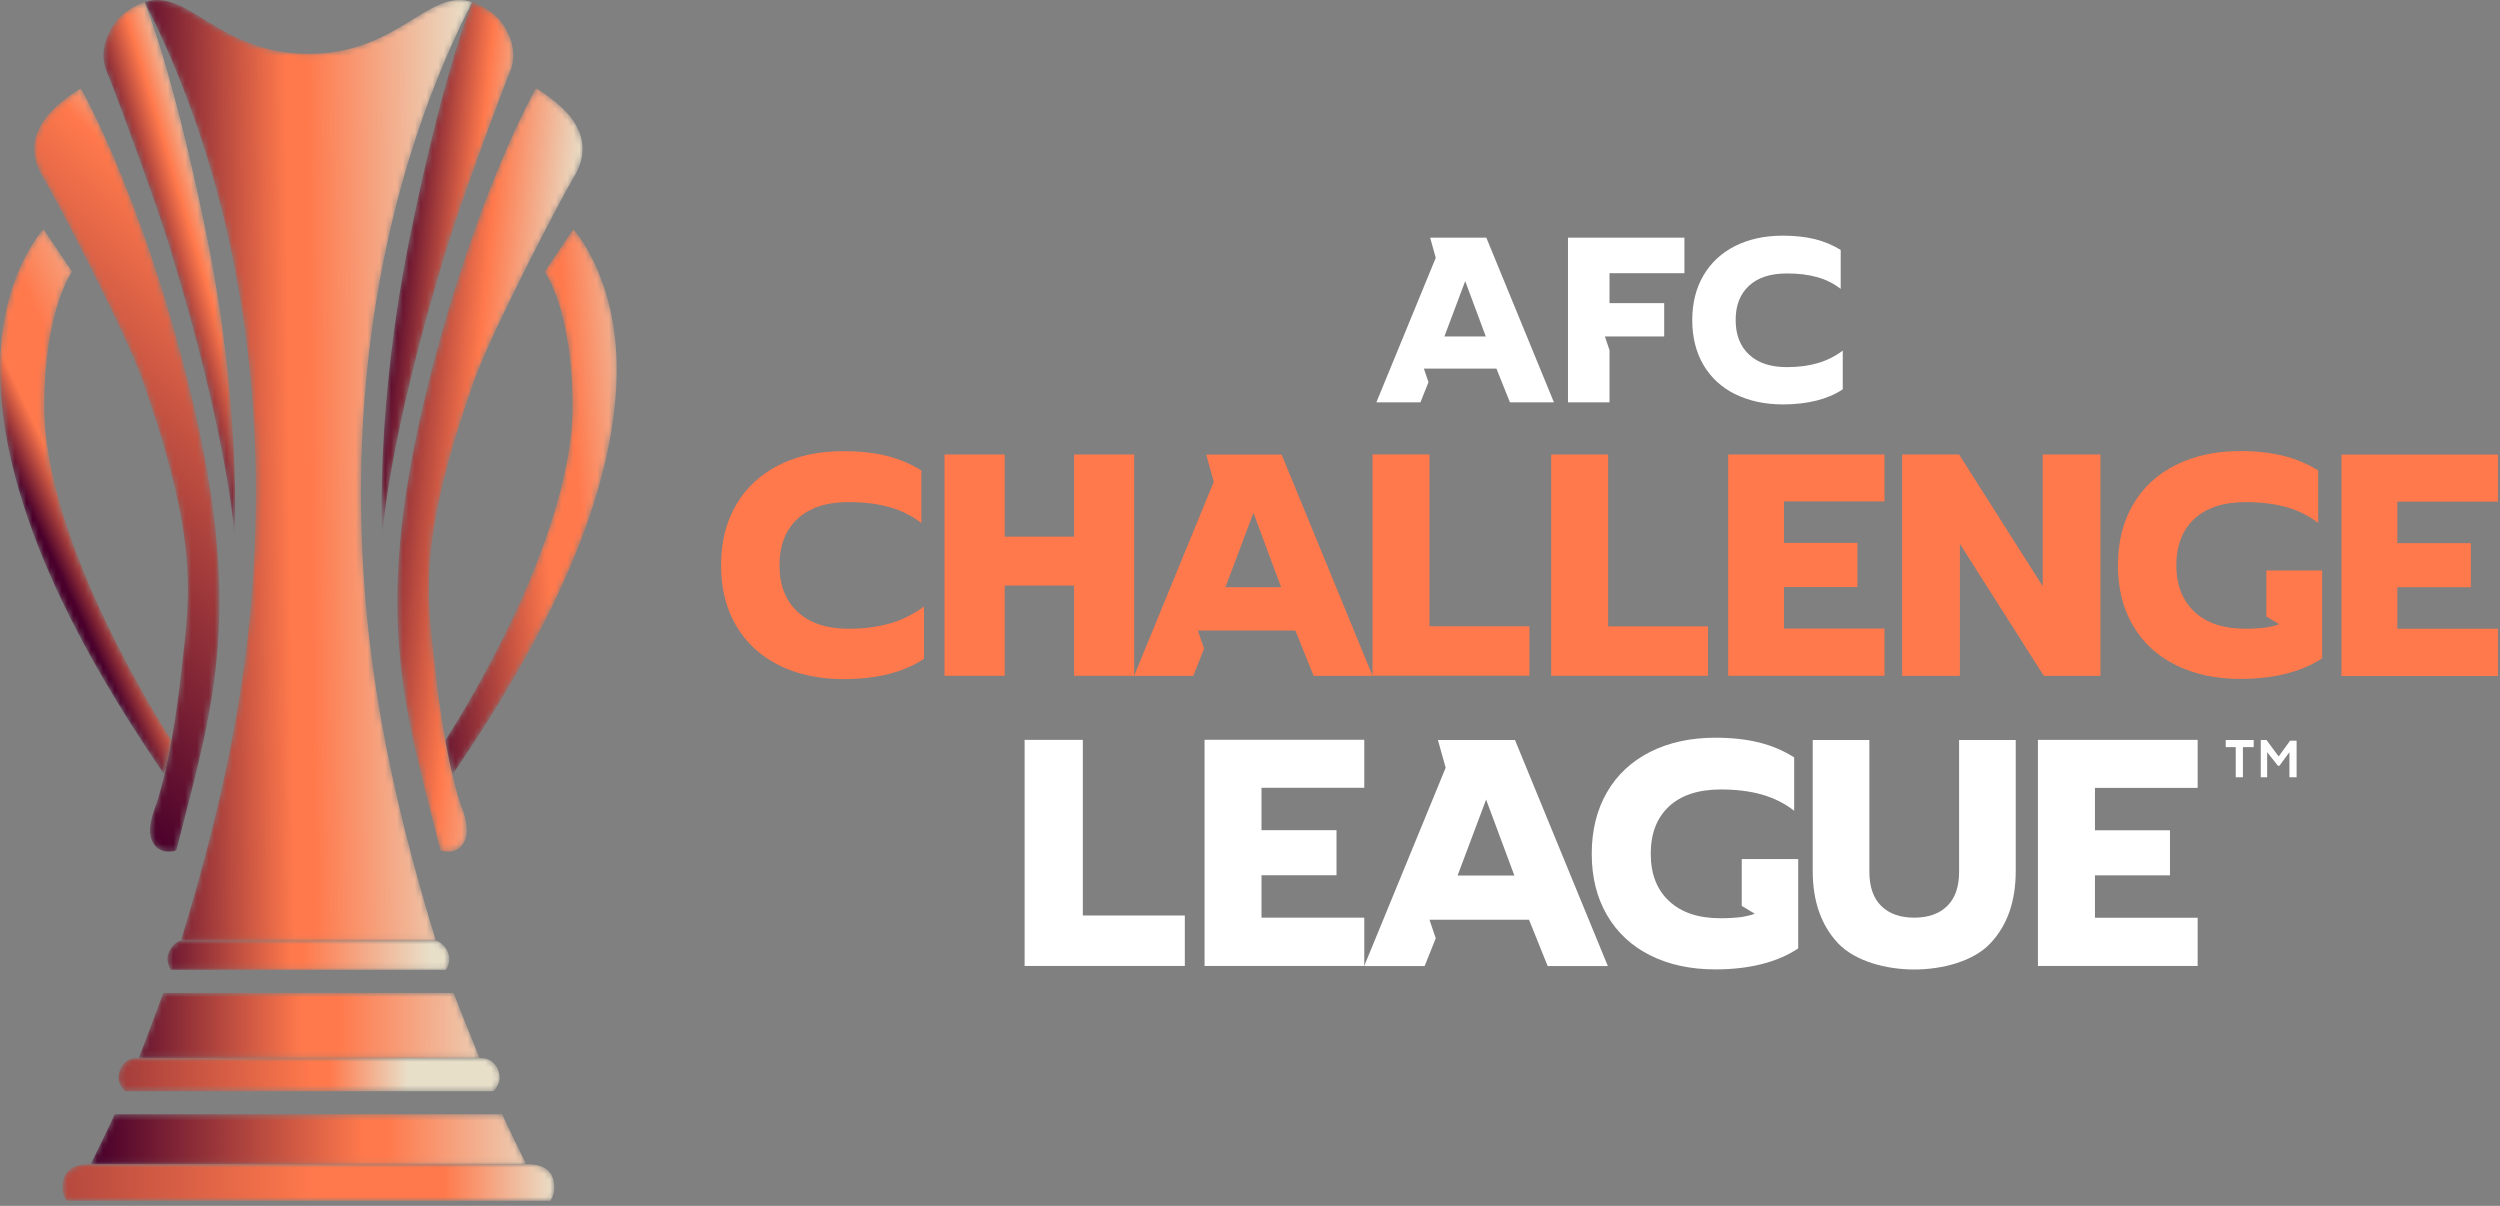 <svg width="425" height="205" viewBox="0 0 425 205" fill="none" xmlns="http://www.w3.org/2000/svg">
<rect x="0" y="0" width="425" height="205" fill="#808080" stroke="none"/>
<path d="M294.995 67.017C292.659 65.865 290.856 64.196 289.588 62.044C288.32 59.874 287.685 57.337 287.685 54.433C287.685 51.513 288.32 48.976 289.588 46.823C290.856 44.654 292.659 42.985 294.978 41.816C297.315 40.648 300.018 40.064 303.089 40.064C305.109 40.064 306.911 40.264 308.513 40.648C310.099 41.049 311.567 41.65 312.919 42.501V49.109C311.734 48.192 310.399 47.524 308.897 47.107C307.395 46.69 305.676 46.473 303.74 46.489C300.97 46.489 298.817 47.19 297.315 48.592C295.813 49.994 295.045 51.947 295.062 54.433C295.062 56.92 295.83 58.873 297.348 60.291C298.867 61.71 301.003 62.411 303.757 62.411C305.693 62.411 307.428 62.194 308.98 61.743C310.516 61.292 311.951 60.592 313.269 59.607V66.182C310.716 67.885 307.328 68.736 303.123 68.752C300.052 68.752 297.348 68.168 295.012 67.017" fill="white"/>
<path d="M286.35 46.439V40.398H266.557V68.402H273.617V59.523L272.832 57.204H282.912V51.529H273.617V46.439H286.35Z" fill="white"/>
<path d="M264.171 68.402L252.672 40.398H243.126L244.077 43.836L233.98 68.402H241.474L242.842 64.964L242.058 62.661H254.391L256.694 68.402H264.137H264.171ZM245.546 57.204L249.084 47.791L252.588 57.204H245.546Z" fill="white"/>
<path d="M357.078 114.897V77.264H347.265V99.66L333.046 77.264H323.366V114.897H333.179V92.451L347.448 114.897H357.078Z" fill="#FF794C"/>
<path d="M192.809 114.881H182.595V99.544H170.796V114.881H160.566V77.264H170.796V91.233H182.595V77.264H192.809V114.881Z" fill="#FF794C"/>
<path d="M132.445 113.095C129.29 111.543 126.87 109.29 125.152 106.386C123.433 103.465 122.581 100.044 122.581 96.106C122.581 92.184 123.433 88.746 125.135 85.825C126.837 82.905 129.274 80.652 132.411 79.066C135.549 77.481 139.204 76.696 143.359 76.696C146.079 76.696 148.533 76.963 150.669 77.481C152.822 78.015 154.808 78.849 156.627 79.984V88.913C155.025 87.678 153.222 86.776 151.203 86.209C149.184 85.642 146.864 85.358 144.244 85.358C140.489 85.358 137.601 86.309 135.565 88.212C133.529 90.114 132.511 92.734 132.511 96.106C132.511 99.477 133.546 102.114 135.599 104.016C137.652 105.935 140.539 106.887 144.244 106.887C146.864 106.887 149.217 106.586 151.286 105.985C153.356 105.385 155.292 104.433 157.077 103.115V111.994C153.623 114.297 149.067 115.448 143.393 115.448C139.237 115.448 135.599 114.664 132.445 113.112" fill="#FF794C"/>
<path d="M233.329 114.881L217.875 77.281H205.058L206.343 81.903L192.792 114.897H202.855L204.691 110.275L203.64 107.187H220.212L223.316 114.897H233.329V114.881ZM208.329 99.827L213.086 87.177L217.792 99.827H208.329Z" fill="#FF794C"/>
<path d="M243.009 106.469V77.247H233.329V114.864H259.998V106.469H243.009Z" fill="#FF794C"/>
<path d="M273.383 106.469V77.264H263.703V114.881H290.356V106.486H273.383V106.469Z" fill="#FF794C"/>
<path d="M293.793 114.881H320.362V106.853H303.273V99.794H315.756V92.301H303.273V85.241H320.362V77.264H293.793V114.881Z" fill="#FF794C"/>
<path d="M394.762 96.974H385.282V104.801L387.469 106.119C387.469 106.119 386.601 106.453 385.216 106.686C384.114 106.82 382.946 106.887 381.711 106.887C378.006 106.887 375.119 105.935 373.066 104.016C371.013 102.097 369.979 99.46 369.979 96.106C369.979 92.751 370.997 90.114 373.033 88.212C375.069 86.309 377.956 85.375 381.711 85.358C384.331 85.358 386.651 85.642 388.67 86.209C390.69 86.776 392.492 87.678 394.094 88.913V79.984C392.275 78.849 390.289 78.015 388.136 77.481C385.983 76.947 383.547 76.68 380.826 76.68C376.671 76.68 373.033 77.481 369.879 79.049C366.724 80.635 364.304 82.871 362.602 85.808C360.9 88.729 360.049 92.167 360.049 96.089C360.049 100.028 360.9 103.449 362.619 106.369C364.338 109.29 366.758 111.526 369.912 113.078C373.066 114.63 376.704 115.415 380.86 115.415C386.534 115.415 391.307 114.213 394.762 111.91V111.81V96.94V96.974Z" fill="#FF794C"/>
<path d="M398.049 114.914H424.652V106.887H407.545V99.827H420.046V92.334H407.545V85.275H424.652V77.281H398.049V114.931V114.914Z" fill="#FF794C"/>
<path d="M184.08 155.635V125.779H174.184V164.213H201.42V155.635H184.064H184.08Z" fill="white"/>
<path d="M204.775 164.213H231.927V156.002H214.454V148.793H227.205V141.132H214.454V133.923H231.927V125.762H204.775V164.197V164.213Z" fill="white"/>
<path d="M273.333 164.23L257.545 125.795H244.444L245.763 130.518L231.911 164.23H242.191L244.077 159.507L243.009 156.353H259.932L263.103 164.23H273.333ZM247.782 148.859L252.639 135.925L257.445 148.843H247.782V148.859Z" fill="white"/>
<path d="M325.436 164.814C330.125 164.814 335.449 163.462 338.353 160.375C341.257 157.304 342.675 153.199 342.675 148.075V125.795H333.046V148.192C333.046 150.762 332.378 152.698 331.026 154.016C329.691 155.335 327.822 156.002 325.419 156.002C323.016 156.002 321.163 155.335 319.812 154.016C318.476 152.698 317.792 150.762 317.792 148.192V125.795H308.163V148.075C308.163 153.199 309.598 157.304 312.485 160.375C315.406 163.446 320.713 164.814 325.402 164.814" fill="white"/>
<path d="M346.447 164.213H373.6V156.019H356.143V148.809H368.894V141.149H356.143V133.94H373.6V125.779H346.447V164.213Z" fill="white"/>
<path d="M305.676 146.039H296.097V154L298.316 155.335C298.316 155.335 297.432 155.685 296.03 155.902C294.912 156.036 293.743 156.102 292.492 156.102C288.737 156.102 285.833 155.134 283.747 153.182C281.661 151.246 280.626 148.559 280.626 145.138C280.626 141.717 281.644 139.046 283.713 137.11C285.766 135.191 288.687 134.223 292.475 134.207C295.129 134.207 297.465 134.49 299.518 135.074C301.554 135.658 303.39 136.56 305.008 137.828V128.749C303.173 127.598 301.17 126.747 299 126.213C296.831 125.678 294.361 125.411 291.607 125.411C287.418 125.411 283.73 126.213 280.542 127.815C277.372 129.417 274.902 131.703 273.183 134.691C271.464 137.661 270.596 141.149 270.596 145.138C270.596 149.143 271.464 152.614 273.199 155.585C274.935 158.556 277.388 160.842 280.576 162.428C283.747 164.013 287.435 164.797 291.641 164.797C297.382 164.797 302.188 163.579 305.693 161.226V161.126V146.006L305.676 146.039Z" fill="white"/>
<path d="M381.294 127.014V132.137H380.076V127.014H378.373V125.795H383.13V127.014H381.294ZM385.433 132.137H384.331V125.795H385.299L387.369 128.599L389.321 125.912H390.423V132.137H389.204V127.865L387.502 130.184H387.252L385.416 127.865V132.137H385.433Z" fill="white"/>
<mask id="mask0_1_3" style="mask-type:luminance" maskUnits="userSpaceOnUse" x="28" y="159" width="49" height="6">
<path d="M30.751 159.924C29.671 160.104 28.471 161.644 28.471 162.944C28.471 163.654 28.691 164.324 29.051 164.874H75.801C76.171 164.324 76.381 163.654 76.381 162.944C76.381 161.644 75.181 160.104 74.101 159.924H30.741H30.751Z" fill="white"/>
</mask>
<g mask="url(#mask0_1_3)">
<path d="M30.751 159.924C29.671 160.104 28.471 161.644 28.471 162.944C28.471 163.654 28.691 164.324 29.051 164.874H75.801C76.171 164.324 76.381 163.654 76.381 162.944C76.381 161.644 75.181 160.104 74.101 159.924H30.741H30.751Z" fill="url(#paint0_linear_1_3)"/>
</g>
<mask id="mask1_1_3" style="mask-type:luminance" maskUnits="userSpaceOnUse" x="20" y="179" width="65" height="7">
<path d="M23.351 179.874C21.111 179.874 20.151 181.684 20.151 183.254C20.151 184.044 20.691 185.014 21.221 185.504H83.871C84.401 185.024 84.941 184.044 84.941 183.254C84.941 181.684 83.931 179.874 81.741 179.874H23.351Z" fill="white"/>
</mask>
<g mask="url(#mask1_1_3)">
<path d="M23.351 179.874C21.111 179.874 20.151 181.684 20.151 183.254C20.151 184.044 20.691 185.014 21.221 185.504H83.871C84.401 185.024 84.941 184.044 84.941 183.254C84.941 181.684 83.931 179.874 81.741 179.874H23.351Z" fill="url(#paint1_linear_1_3)"/>
</g>
<mask id="mask2_1_3" style="mask-type:luminance" maskUnits="userSpaceOnUse" x="10" y="197" width="85" height="8">
<path d="M15.181 197.924C11.591 197.924 10.621 199.784 10.621 201.904C10.621 202.734 10.871 203.494 11.291 204.134H93.561C93.991 203.504 94.231 202.734 94.231 201.904C94.231 199.784 93.261 197.924 89.671 197.924H15.161H15.181Z" fill="white"/>
</mask>
<g mask="url(#mask2_1_3)">
<path d="M15.181 197.924C11.591 197.924 10.621 199.784 10.621 201.904C10.621 202.734 10.871 203.494 11.291 204.134H93.561C93.991 203.504 94.231 202.734 94.231 201.904C94.231 199.784 93.261 197.924 89.671 197.924H15.161H15.181Z" fill="url(#paint2_linear_1_3)"/>
</g>
<mask id="mask3_1_3" style="mask-type:luminance" maskUnits="userSpaceOnUse" x="24" y="0" width="57" height="160">
<path d="M52.431 9.144C37.011 9.144 32.021 -2.146 24.591 0.364C37.031 24.734 43.491 53.584 43.491 83.644C43.491 110.284 38.791 133.704 30.751 159.934H74.111C66.071 133.694 61.371 110.284 61.371 83.644C61.371 53.584 67.831 24.734 80.271 0.364C79.531 0.114 78.811 0.004 78.101 0.004C71.731 0.004 66.311 9.154 52.431 9.154V9.144Z" fill="white"/>
</mask>
<g mask="url(#mask3_1_3)">
<path d="M52.431 9.144C37.011 9.144 32.021 -2.146 24.591 0.364C37.031 24.734 43.491 53.584 43.491 83.644C43.491 110.284 38.791 133.704 30.751 159.934H74.111C66.071 133.694 61.371 110.284 61.371 83.644C61.371 53.584 67.831 24.734 80.271 0.364C79.531 0.114 78.811 0.004 78.101 0.004C71.731 0.004 66.311 9.154 52.431 9.154" fill="url(#paint3_linear_1_3)"/>
</g>
<mask id="mask4_1_3" style="mask-type:luminance" maskUnits="userSpaceOnUse" x="23" y="168" width="59" height="12">
<path d="M27.761 168.804C26.811 171.264 24.891 176.674 23.571 179.874H81.541C80.211 176.674 78.051 171.264 77.111 168.804H27.771H27.761Z" fill="white"/>
</mask>
<g mask="url(#mask4_1_3)">
<path d="M27.761 168.804C26.811 171.264 24.891 176.674 23.571 179.874H81.541C80.211 176.674 78.051 171.264 77.111 168.804H27.771H27.761Z" fill="url(#paint4_linear_1_3)"/>
</g>
<mask id="mask5_1_3" style="mask-type:luminance" maskUnits="userSpaceOnUse" x="15" y="189" width="75" height="9">
<path d="M19.501 189.424C18.061 192.564 17.221 194.234 15.421 197.924H89.451C87.651 194.234 86.811 192.564 85.371 189.424H19.511H19.501Z" fill="white"/>
</mask>
<g mask="url(#mask5_1_3)">
<path d="M19.501 189.424C18.061 192.564 17.221 194.234 15.421 197.924H89.451C87.651 194.234 86.811 192.564 85.371 189.424H19.511H19.501Z" fill="url(#paint5_linear_1_3)"/>
</g>
<mask id="mask6_1_3" style="mask-type:luminance" maskUnits="userSpaceOnUse" x="5" y="15" width="33" height="130">
<path d="M7.111 20.984C5.411 23.814 5.271 26.834 7.411 30.304C9.311 33.394 21.371 56.474 24.311 64.854C34.611 94.224 32.011 102.454 30.481 117.124C30.051 120.474 29.601 123.384 29.151 125.874C28.721 128.144 28.461 129.474 27.951 131.704C27.241 134.694 26.671 136.474 26.421 137.114C25.531 139.424 25.261 141.354 25.751 142.694C26.841 145.674 29.971 144.584 29.971 144.584C36.341 119.484 41.901 103.714 31.571 63.354C23.601 32.254 13.741 15.014 13.741 15.014C13.741 15.014 9.081 17.744 7.111 21.004V20.984Z" fill="white"/>
</mask>
<g mask="url(#mask6_1_3)">
<path d="M7.111 20.984C5.411 23.814 5.271 26.834 7.411 30.304C9.311 33.394 21.371 56.474 24.311 64.854C34.611 94.224 32.011 102.454 30.481 117.124C30.051 120.474 29.601 123.384 29.151 125.874C28.721 128.144 28.461 129.474 27.951 131.704C27.241 134.694 26.671 136.474 26.421 137.114C25.531 139.424 25.261 141.354 25.751 142.694C26.841 145.674 29.971 144.584 29.971 144.584C36.341 119.484 41.901 103.714 31.571 63.354C23.601 32.254 13.741 15.014 13.741 15.014C13.741 15.014 9.081 17.744 7.111 21.004" fill="url(#paint6_linear_1_3)"/>
</g>
<mask id="mask7_1_3" style="mask-type:luminance" maskUnits="userSpaceOnUse" x="0" y="38" width="30" height="94">
<path d="M0.011 63.144C0.201 89.724 18.891 118.364 27.951 131.694C28.461 129.464 28.731 128.144 29.151 125.864C27.531 123.364 7.521 92.074 7.521 69.114C7.521 52.624 12.261 46.184 12.261 46.184L7.381 38.954C7.381 38.954 -0.119 47.034 0.001 63.134L0.011 63.144Z" fill="white"/>
</mask>
<g mask="url(#mask7_1_3)">
<path d="M0.011 63.144C0.201 89.724 18.891 118.374 27.951 131.694C28.461 129.464 28.731 128.144 29.151 125.864C27.531 123.364 7.521 92.074 7.521 69.114C7.521 52.624 12.261 46.184 12.261 46.184L7.381 38.954C7.381 38.954 -0.119 47.034 0.001 63.134" fill="url(#paint7_linear_1_3)"/>
</g>
<mask id="mask8_1_3" style="mask-type:luminance" maskUnits="userSpaceOnUse" x="67" y="14" width="33" height="131">
<path d="M73.291 63.344C62.951 103.704 68.511 119.474 74.891 144.574C74.891 144.574 78.021 145.664 79.111 142.684C79.601 141.344 79.341 139.414 78.441 137.104C78.191 136.454 77.611 134.684 76.911 131.694C76.391 129.464 76.131 128.144 75.711 125.864C75.261 123.374 74.811 120.464 74.381 117.114C72.851 102.444 70.251 94.214 80.551 64.844C83.491 56.464 95.551 33.384 97.451 30.294C99.591 26.834 99.451 23.804 97.751 20.974C95.791 17.724 91.121 14.984 91.121 14.984C91.121 14.984 81.261 32.234 73.291 63.324V63.344Z" fill="white"/>
</mask>
<g mask="url(#mask8_1_3)">
<path d="M73.291 63.344C62.951 103.704 68.511 119.474 74.891 144.574C74.891 144.574 78.021 145.664 79.111 142.684C79.601 141.344 79.341 139.414 78.441 137.104C78.191 136.454 77.611 134.684 76.911 131.694C76.391 129.464 76.131 128.144 75.711 125.864C75.261 123.374 74.811 120.464 74.381 117.114C72.851 102.444 70.251 94.214 80.551 64.844C83.491 56.464 95.551 33.384 97.451 30.294C99.591 26.834 99.451 23.804 97.751 20.974C95.791 17.724 91.121 14.984 91.121 14.984C91.121 14.984 81.261 32.234 73.291 63.324" fill="url(#paint8_linear_1_3)"/>
</g>
<mask id="mask9_1_3" style="mask-type:luminance" maskUnits="userSpaceOnUse" x="75" y="38" width="30" height="94">
<path d="M92.591 46.194C92.591 46.194 97.331 52.624 97.331 69.124C97.331 92.084 77.321 123.374 75.701 125.874C76.131 128.144 76.391 129.474 76.901 131.704C85.951 118.374 104.641 89.724 104.841 63.154C104.961 47.054 97.461 38.974 97.461 38.974L92.581 46.204L92.591 46.194Z" fill="white"/>
</mask>
<g mask="url(#mask9_1_3)">
<path d="M92.591 46.194C92.591 46.194 97.331 52.624 97.331 69.124C97.331 92.084 77.321 123.374 75.701 125.874C76.131 128.144 76.391 129.474 76.901 131.704C85.951 118.374 104.641 89.724 104.841 63.154C104.961 47.054 97.461 38.974 97.461 38.974L92.581 46.204L92.591 46.194Z" fill="url(#paint9_linear_1_3)"/>
</g>
<mask id="mask10_1_3" style="mask-type:luminance" maskUnits="userSpaceOnUse" x="17" y="0" width="23" height="92">
<path d="M19.601 3.814C17.871 6.184 16.901 9.284 18.181 12.244C19.461 15.204 26.441 34.214 28.771 41.754C38.901 74.534 39.871 91.114 39.871 91.114C39.871 91.114 41.131 69.324 35.061 39.684C29.341 11.734 24.591 0.354 24.591 0.354C24.591 0.354 21.331 1.444 19.601 3.814Z" fill="white"/>
</mask>
<g mask="url(#mask10_1_3)">
<path d="M19.601 3.814C17.871 6.184 16.901 9.284 18.181 12.244C19.461 15.204 26.441 34.214 28.771 41.754C38.901 74.534 39.871 91.114 39.871 91.114C39.871 91.114 41.131 69.324 35.061 39.684C29.341 11.734 24.591 0.354 24.591 0.354C24.591 0.354 21.331 1.444 19.601 3.814Z" fill="url(#paint10_linear_1_3)"/>
</g>
<mask id="mask11_1_3" style="mask-type:luminance" maskUnits="userSpaceOnUse" x="64" y="0" width="24" height="92">
<path d="M69.801 39.684C63.731 69.324 64.981 91.114 64.981 91.114C64.981 91.114 65.961 74.534 76.091 41.754C78.421 34.214 85.401 15.204 86.681 12.244C87.961 9.284 86.991 6.184 85.261 3.814C83.541 1.444 80.271 0.354 80.271 0.354C80.271 0.354 75.521 11.734 69.801 39.684Z" fill="white"/>
</mask>
<g mask="url(#mask11_1_3)">
<path d="M69.801 39.684C63.731 69.324 64.981 91.114 64.981 91.114C64.981 91.114 65.961 74.534 76.091 41.754C78.421 34.214 85.401 15.204 86.681 12.244C87.961 9.284 86.991 6.184 85.261 3.814C83.541 1.444 80.271 0.354 80.271 0.354C80.271 0.354 75.521 11.734 69.801 39.684Z" fill="url(#paint11_linear_1_3)"/>
</g>
<defs>
<linearGradient id="paint0_linear_1_3" x1="-30.113" y1="159.744" x2="73.247" y2="159.744" gradientUnits="userSpaceOnUse">
<stop stop-color="#49002B"/>
<stop offset="0.08" stop-color="#49002B"/>
<stop offset="0.52" stop-color="#49002B"/>
<stop offset="0.77" stop-color="#FF794C"/>
<stop offset="0.79" stop-color="#FF794C"/>
<stop offset="1" stop-color="#E8DFC9"/>
</linearGradient>
<linearGradient id="paint1_linear_1_3" x1="-18.65" y1="178.525" x2="77.07" y2="178.525" gradientUnits="userSpaceOnUse">
<stop stop-color="#49002B"/>
<stop offset="0.03" stop-color="#49002B"/>
<stop offset="0.07" stop-color="#49002B"/>
<stop offset="0.75" stop-color="#FF794C"/>
<stop offset="0.78" stop-color="#FF794C"/>
<stop offset="0.92" stop-color="#E8DFC9"/>
<stop offset="1" stop-color="#E8DFC9"/>
</linearGradient>
<linearGradient id="paint2_linear_1_3" x1="-51.883" y1="196.914" x2="105.437" y2="196.914" gradientUnits="userSpaceOnUse">
<stop stop-color="#49002B"/>
<stop offset="0.67" stop-color="#FF794C"/>
<stop offset="0.81" stop-color="#FF794C"/>
<stop offset="0.93" stop-color="#E8DFC9"/>
<stop offset="1" stop-color="#E8DFC9"/>
</linearGradient>
<linearGradient id="paint3_linear_1_3" x1="80.585" y1="79.054" x2="21.498" y2="79.663" gradientUnits="userSpaceOnUse">
<stop stop-color="#E8DFC9"/>
<stop offset="0.47" stop-color="#FF794C"/>
<stop offset="0.48" stop-color="#FF794C"/>
<stop offset="0.53" stop-color="#FF794C"/>
<stop offset="1" stop-color="#49002B"/>
</linearGradient>
<linearGradient id="paint4_linear_1_3" x1="17.684" y1="170.982" x2="87.674" y2="171.104" gradientUnits="userSpaceOnUse">
<stop stop-color="#49002B"/>
<stop offset="0.48" stop-color="#FF794C"/>
<stop offset="0.54" stop-color="#FF794C"/>
<stop offset="0.57" stop-color="#FF794C"/>
<stop offset="1" stop-color="#E8DFC9"/>
</linearGradient>
<linearGradient id="paint5_linear_1_3" x1="16.391" y1="196.246" x2="94.761" y2="196.246" gradientUnits="userSpaceOnUse">
<stop stop-color="#49002B"/>
<stop offset="0.58" stop-color="#FF794C"/>
<stop offset="0.63" stop-color="#FF794C"/>
<stop offset="1" stop-color="#E8DFC9"/>
</linearGradient>
<linearGradient id="paint6_linear_1_3" x1="-47.654" y1="132.022" x2="85.147" y2="-6.656" gradientUnits="userSpaceOnUse">
<stop stop-color="#49002B"/>
<stop offset="0.02" stop-color="#49002B"/>
<stop offset="0.22" stop-color="#49002B"/>
<stop offset="0.64" stop-color="#FF794C"/>
<stop offset="0.71" stop-color="#E8DFC9"/>
<stop offset="0.75" stop-color="#E8DFC9"/>
<stop offset="1" stop-color="#E8DFC9"/>
</linearGradient>
<linearGradient id="paint7_linear_1_3" x1="45.201" y1="70.439" x2="3.564" y2="89.898" gradientUnits="userSpaceOnUse">
<stop stop-color="#E8DFC9"/>
<stop offset="0.06" stop-color="#E8DFC9"/>
<stop offset="0.11" stop-color="#E8DFC9"/>
<stop offset="0.61" stop-color="#FF794C"/>
<stop offset="0.79" stop-color="#FF794C"/>
<stop offset="0.94" stop-color="#49002B"/>
<stop offset="1" stop-color="#49002B"/>
</linearGradient>
<linearGradient id="paint8_linear_1_3" x1="47.029" y1="82.374" x2="98.83" y2="87.142" gradientUnits="userSpaceOnUse">
<stop stop-color="#49002B"/>
<stop offset="0.26" stop-color="#49002B"/>
<stop offset="0.62" stop-color="#FF794C"/>
<stop offset="0.9" stop-color="#E8DFC9"/>
<stop offset="1" stop-color="#E8DFC9"/>
</linearGradient>
<linearGradient id="paint9_linear_1_3" x1="64.451" y1="85.598" x2="119.072" y2="81.299" gradientUnits="userSpaceOnUse">
<stop stop-color="#49002B"/>
<stop offset="0.06" stop-color="#49002B"/>
<stop offset="0.51" stop-color="#FF794C"/>
<stop offset="0.62" stop-color="#FF794C"/>
<stop offset="0.9" stop-color="#E8DFC9"/>
<stop offset="1" stop-color="#E8DFC9"/>
</linearGradient>
<linearGradient id="paint10_linear_1_3" x1="18.981" y1="46.556" x2="42.037" y2="39.713" gradientUnits="userSpaceOnUse">
<stop stop-color="#49002B"/>
<stop offset="0.26" stop-color="#49002B"/>
<stop offset="0.62" stop-color="#FF794C"/>
<stop offset="0.9" stop-color="#E8DFC9"/>
<stop offset="1" stop-color="#E8DFC9"/>
</linearGradient>
<linearGradient id="paint11_linear_1_3" x1="57.397" y1="45.449" x2="93.055" y2="49.052" gradientUnits="userSpaceOnUse">
<stop stop-color="#49002B"/>
<stop offset="0.26" stop-color="#49002B"/>
<stop offset="0.62" stop-color="#FF794C"/>
<stop offset="0.9" stop-color="#E8DFC9"/>
<stop offset="1" stop-color="#E8DFC9"/>
</linearGradient>
</defs>
</svg>
